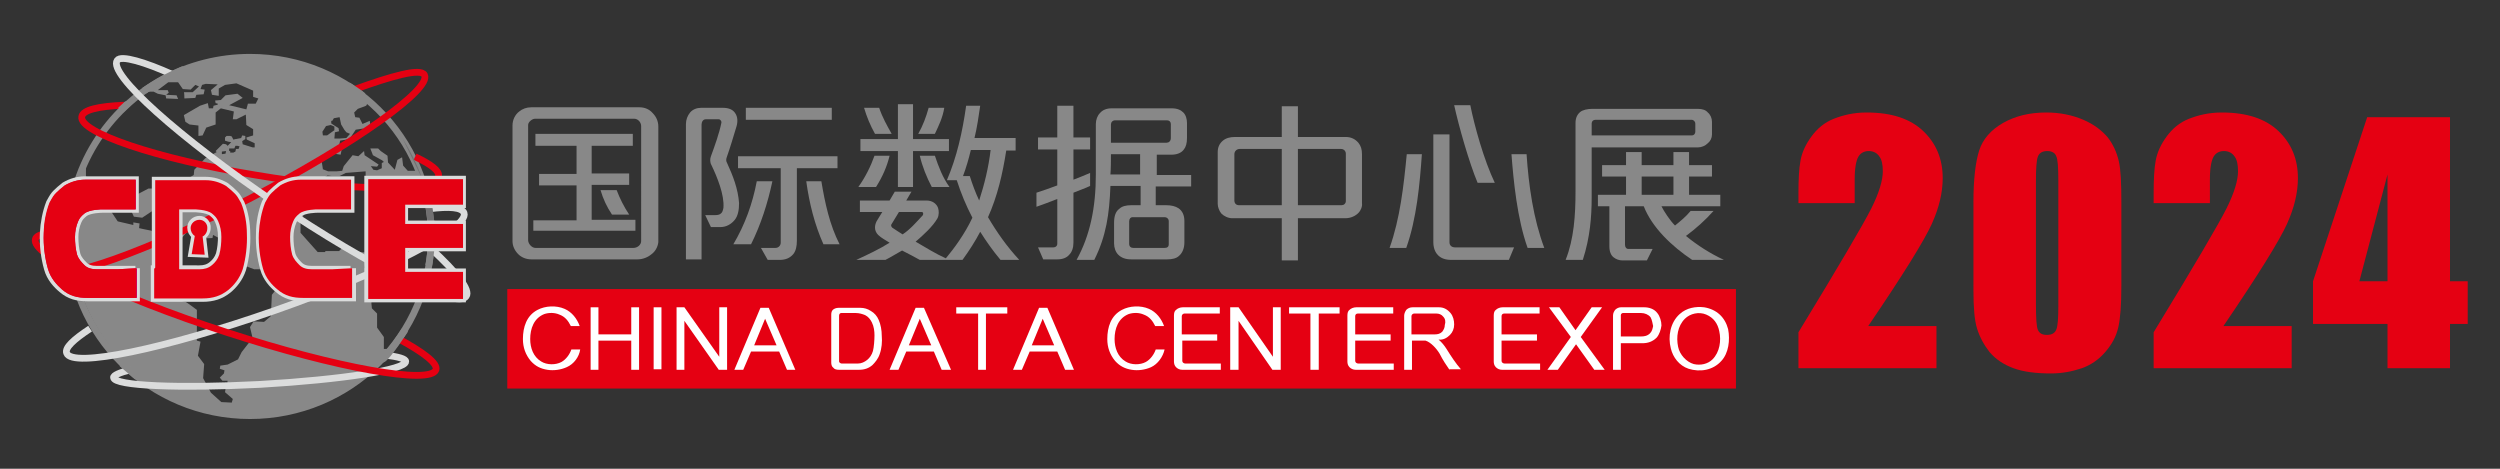 <?xml version="1.0" encoding="utf-8"?>
<!-- Generator: Adobe Illustrator 26.5.3, SVG Export Plug-In . SVG Version: 6.00 Build 0)  -->
<svg version="1.1" id="圖層_1" xmlns="http://www.w3.org/2000/svg" xmlns:xlink="http://www.w3.org/1999/xlink" x="0px" y="0px"
	 viewBox="0 0 480 90" style="enable-background:new 0 0 480 90;" xml:space="preserve">
<rect x="0" y="0" width="480" height="90" fill="#333333" stroke="none"/>
<style type="text/css">
	.st0{clip-path:url(#SVGID_00000145747152261048942380000000082265284358691475_);fill:#888888;}
	.st1{clip-path:url(#SVGID_00000145747152261048942380000000082265284358691475_);fill:none;stroke:#888888;stroke-width:1.3;}
	.st2{clip-path:url(#SVGID_00000145747152261048942380000000082265284358691475_);fill:none;stroke:#DBDCDC;stroke-width:1.3;}
	.st3{clip-path:url(#SVGID_00000145747152261048942380000000082265284358691475_);fill:none;stroke:#E50012;stroke-width:1.3;}
	.st4{clip-path:url(#SVGID_00000145747152261048942380000000082265284358691475_);fill:#717172;}
	.st5{clip-path:url(#SVGID_00000145747152261048942380000000082265284358691475_);fill:none;stroke:#717071;stroke-width:1.3;}
	
		.st6{clip-path:url(#SVGID_00000145747152261048942380000000082265284358691475_);fill:none;stroke:#888888;stroke-width:1.3;stroke-miterlimit:10;}
	.st7{clip-path:url(#SVGID_00000145747152261048942380000000082265284358691475_);fill:#E50012;}
	.st8{clip-path:url(#SVGID_00000145747152261048942380000000082265284358691475_);fill:#D60050;}
	.st9{clip-path:url(#SVGID_00000145747152261048942380000000082265284358691475_);fill:#FFFFFF;}
	.st10{fill:#E50012;}
</style>
<g>
	<defs>
		<rect id="SVGID_1_" x="-12.4" y="-2.5" width="498.3" height="95"/>
	</defs>
	<clipPath id="SVGID_00000036935487934962877880000003466533759870799232_">
		<use xlink:href="#SVGID_1_"  style="overflow:visible;"/>
	</clipPath>
	<path style="clip-path:url(#SVGID_00000036935487934962877880000003466533759870799232_);fill:#888888;" d="M73.4,35.4l0.6,0.4h0.6
		v-1.1l1.8-0.2l1.7,1.2h2.7l0.2-0.2c-0.3-0.9-0.6-1.8-0.9-2.7l-1.8,0l-0.9-1l-0.2-1.6l-0.9,0.5l-0.5,1.9l-1.3-1.4l-0.1-1.3L73.1,29
		l-0.5-0.5h-1.5l0.5,1.3l1.8,1l0.3,0.3l-0.4,0.2l0,1l-0.9,0.4l-0.7-0.1l-0.5-0.7l1.2,0.1l0.3-0.4l-2.7-1.8L69.9,29l-1.1,1l-1.1-0.2
		L66,31.9l-0.3,0.9l-1.1,0.1l-1.6,0l-1-0.4l-0.3-1.9l0.3-0.9l1.6-0.3l1.8,0.3l0.2-1L65,28.5l0.3-1.5l1.8-0.3l1.2-1.8l1.3-0.2
		l1.2,0.2h0.4l-0.2-1.7l-1.4,0.6L69,22.6l-0.8-0.1L68,21.6l0.7-0.7l1.6-0.6l0.4-0.7C64.6,14.2,56.7,11,48,11
		c-7.5,0-14.5,2.5-20.2,6.6l1.7,0l0.8,0.4l1.5,0.3l0.1,0.6l2.3,0.1l-0.3-0.7l-2-0.1l0.5-0.4l-0.2-0.5h-1.9l2-1.5h1.9l0.9,1.3
		l1.5,0.1l0.9-0.9l0.7,0.3L37,17.7c0,0-1.7,0-1.7,0c0.1,0,0.1,1.2,0.1,1.2l2.1-0.1l0.2-0.6l1.4-0.1l0.2-0.9l-0.8-0.1l0.3-0.8
		l0.7-0.2l2.3,0.1l-1.3,1.1l0.2,0.9l1.3,0.2L42,17l1.2-0.7l2.2-0.3l3.2,1.4v1.2l1,0.3l-0.5,1h-1.5L47.3,21L44,20.2l2.6-1.4l-1-0.8
		l-2.3,0.3l-0.2,0.2h0l0,0l-0.7,0.7l-1.1,0.1l0.1,0.5l0.4,0.1l0,0.2L41,20.3l-0.1,0.5l-0.8,0l-0.2-1l-1.5,0.5l-3.1,1.8l0.3,1.3
		l0.8,0.5l1.7,0.2v2l0.8-0.1l0.7-1.5l1.8-0.6v-2.3l1-0.8l2.5,0.6l-0.2,1.5h0.7l1.8-0.9l0.1,2l1.3,0.8l0,1.2l-1.3,0.4l0.1,0.4
		l1.5,0.7l0,0.8l-0.4,0c0,0,0,0,0,0l-1.9-0.6l-0.1-0.6l0.6-0.4v-0.6l-0.6-0.1l-0.2,0.5l-1,0.2l-0.1,0v0l-0.4,0.1l-0.3-0.6l-0.3-0.1
		h-0.7l-0.3,0.3V27l0.6,0.2l0.6,0.1l-0.1,0.1L43.7,28l-0.3-0.3l-0.6-0.1L41.4,29l0.2,0.2l-2.2,1.2l-2.1,2.2l-0.1,1L35,34.9l-1,1.1
		l0.1,2.1l-1.5-0.7l0-1.2h-4.1l-2.1,1.1l-0.9,1.7l-0.4,1.3l0.6,1.3l1.6,0.2L30,40l0.2,0.9l-0.8,1.5l2,0.4l0.2,3.1l2.7,0.5l1.7-2
		l2.1,0.4l0.7,1l2-0.1l0.1-0.6l1.1,0.6l1.3,2l2.2,0l0.8,1.4l0.1,1.7l2.4,0.9l3,0l0.9,1.4l1.3,0.4l-0.3,1.2l-1.5,1.9L52,60.7
		l-1.3,1.1l-2-0.1l-0.7,1.1l0.5,2.1l-2.1,2.7L45.7,69l-2,1l-1.4,0.2l-0.1,0.6l0.9,0.3l-0.1,0.6l-0.8,0.8l0.5,0.6l1,0l-0.1,0.8
		l-0.3,0.8l-0.1,0.6l1.5,1.3l-0.2,0.7l-2-0.1l-2-1.8L39,72.6l0.2-2.7l-1.2-1.6l0.5-2.7l-0.7-0.2v-5.9c0,0-2-1.5-2.1-1.5
		c-0.1,0-1.1-0.3-1.1-0.3l-0.2-1.1l-2.6-3.3l0.3-1.2l0.1-1.9L34,49l-0.3-2.1l-2.6-0.2l-2-2.4L27.6,44l-0.9-0.2l0.1-0.9l-1.2-0.2v0.5
		l-3-0.7l-1.2-1.8l0.5-0.9L20,37l-0.3-2h-0.8l0.3,2l1.3,2l-0.1,0.8l-1.1-0.2l-1.4-2.3v-2.7l-1.4-0.7v-2c-1.8,4.1-2.7,8.7-2.7,13.4
		c0,18.9,15.4,34.4,34.4,34.4c10.7,0,20.3-5,26.6-12.7h-1.1v-2.3l-1.3-1.8v-2.7l-1-1l-0.1-1.1l1.3-2.4L70,51.4l0.3-2.9l-2.2-0.2
		l-0.8-0.8h-1.5l-0.7,0.7h-2.6l-0.1,0.2H61l-3.3-3.7l0-2.9l0.5-0.2l0.2-1.1h-0.8l-0.3-1.2l3.8-2.7v-1.9l1.8-1l0.8,0.1h1.5l1.2-0.6
		l3.8-0.3v2L73.4,35.4z M63.8,23.2l0.3-0.5l1.1-0.2l0.3,1.4l0.6,1l0.4,0.5l0.7,0.3l-0.7,0.8l-1.3,0.1h-1l0.1-1.2l0.8-0.2l-0.1-0.6
		l-0.8-0.5l-0.6-0.4V23.2z M61.9,25.3l0.7-1.1l0.9-0.2l0.7,0.3L64.2,25l-1.4,1h-0.8L61.9,25.3L61.9,25.3z M43.4,29l-0.1,0.5
		l-0.7,0.1l0-0.5 M45.8,28.6l-0.5,0l-0.1,0.5l-0.4,0.2l-0.6,0c0-0.1,0-0.3,0-0.3H44v-0.5h1l0.2-0.5l0.4,0l0.4,0.1L45.8,28.6z"/>
	
		<path style="clip-path:url(#SVGID_00000036935487934962877880000003466533759870799232_);fill:none;stroke:#888888;stroke-width:1.3;" d="
		M82.8,45.4c0,19-15.6,34.4-34.8,34.4c-19.2,0-34.8-15.4-34.8-34.4c0-13.1,7.4-24.4,18.2-30.3C36.4,12.5,42,11,48,11
		C67.3,11,82.8,26.4,82.8,45.4z"/>
	
		<path style="clip-path:url(#SVGID_00000036935487934962877880000003466533759870799232_);fill:none;stroke:#DBDCDC;stroke-width:1.3;" d="
		M25.1,71c-2.1,0.5-3.4,1.1-3.3,1.5c0.1,1.6,12.7,2.1,28.2,1.3c15.5-0.9,28-2.8,27.9-4.4c0-0.5-1.4-0.9-3.8-1.2"/>
	
		<path style="clip-path:url(#SVGID_00000036935487934962877880000003466533759870799232_);fill:none;stroke:#E50012;stroke-width:1.3;" d="
		M79.7,30.1c3,1.4,4.7,2.7,4.5,3.7c-0.5,3.1-16.3,3-35.2-0.2c-18.9-3.1-33.9-8.2-33.3-11.2c0.2-1.3,3.2-2,8.1-2.2"/>
	
		<path style="clip-path:url(#SVGID_00000036935487934962877880000003466533759870799232_);fill:none;stroke:#DBDCDC;stroke-width:1.3;" d="
		M82.4,40.1c3.9-0.5,6.3-0.3,6.7,0.8c1,2.9-15.2,11.3-36.3,18.7c-21.1,7.4-39,11.1-40,8.2c-0.4-1,1.3-2.6,4.5-4.7"/>
	
		<path style="clip-path:url(#SVGID_00000036935487934962877880000003466533759870799232_);fill:none;stroke:#E50012;stroke-width:1.3;" d="
		M76.6,65.1c4.8,2.6,7.5,4.7,7.1,5.9c-1,2.9-19-0.3-40.2-7.2C22.2,56.9,5.8,48.9,6.8,45.9c0.3-1,2.5-1.3,5.9-1"/>
	
		<path style="clip-path:url(#SVGID_00000036935487934962877880000003466533759870799232_);fill:none;stroke:#E50012;stroke-width:1.3;" d="
		M68,17.2c7.2-2.6,12.8-4.2,13.5-2.8C82.9,17.1,68,27.7,48.2,38C28.3,48.3,11.1,54.4,9.7,51.7c-0.5-1,0.5-2.4,3.5-4.9"/>
	
		<path style="clip-path:url(#SVGID_00000036935487934962877880000003466533759870799232_);fill:none;stroke:#DBDCDC;stroke-width:1.3;" d="
		M82.7,47.7c5,4.6,7.7,8,6.8,9.2c-1.7,2.6-18.2-5.5-36.7-18C34.4,26.4,20.7,14.2,22.5,11.6c0.7-1.1,5.5,0.4,10.6,2.7"/>
	
		<path style="clip-path:url(#SVGID_00000036935487934962877880000003466533759870799232_);fill:none;stroke:#888888;stroke-width:1.3;" d="
		M35.3,13.3c0,0-3.6,1.4-7.6,4.1"/>
	
		<path style="clip-path:url(#SVGID_00000036935487934962877880000003466533759870799232_);fill:none;stroke:#888888;stroke-width:1.3;" d="
		M24.5,19.9c0,0-1.2,1.1-1.4,1.3"/>
	
		<path style="clip-path:url(#SVGID_00000036935487934962877880000003466533759870799232_);fill:none;stroke:#888888;stroke-width:1.3;" d="
		M66.8,16.4c0,0,2.5,1.6,2.9,2"/>
	
		<path style="clip-path:url(#SVGID_00000036935487934962877880000003466533759870799232_);fill:none;stroke:#888888;stroke-width:1.3;" d="
		M77.8,63.3c0,0-3.5,5.4-4.4,5.7"/>
	
		<line style="clip-path:url(#SVGID_00000036935487934962877880000003466533759870799232_);fill:none;stroke:#888888;stroke-width:1.3;" x1="23.4" y1="69.8" x2="26.4" y2="72.4"/>
	<path style="clip-path:url(#SVGID_00000036935487934962877880000003466533759870799232_);fill:#717172;" d="M81.1,34.4
		c0,0-1.2-3.7-3.8-7.8"/>
	
		<path style="clip-path:url(#SVGID_00000036935487934962877880000003466533759870799232_);fill:none;stroke:#717071;stroke-width:1.3;" d="
		M82.9,45.5c0,0,0-3.9-1.1-8.6"/>
	<path style="clip-path:url(#SVGID_00000036935487934962877880000003466533759870799232_);fill:#717172;" d="M82.3,51
		c0,0,0.8-3.8,0.6-8.6"/>
	
		<path style="clip-path:url(#SVGID_00000036935487934962877880000003466533759870799232_);fill:none;stroke:#888888;stroke-width:1.3;stroke-miterlimit:10;" d="
		M82.3,51c0,0,0.8-3.8,0.6-8.6"/>
	
		<path style="clip-path:url(#SVGID_00000036935487934962877880000003466533759870799232_);fill:none;stroke:#888888;stroke-width:1.3;" d="
		M13.4,41.4c0,0-0.5,3.8,0.1,8.7"/>
	
		<rect x="97.4" y="55.5" style="clip-path:url(#SVGID_00000036935487934962877880000003466533759870799232_);fill:#E50012;" width="235.9" height="19.1"/>
	
		<path style="clip-path:url(#SVGID_00000036935487934962877880000003466533759870799232_);fill:none;stroke:#DBDCDC;stroke-width:1.3;" d="
		M63.8,51.7h3.5h-7.4c-1,0-1.8-0.2-2.4-0.8c-0.5-0.5-1.1-1.1-1.4-2c-0.3-1.1-0.4-2.3-0.4-3.4c0-1,0.2-2.1,0.6-3
		c0.3-0.7,0.6-1,1.2-1.5c1-0.8,3.4-0.8,3.4-0.8h6.5v-5.7h-1.6h-8.1c-1.4,0-2.7,0.4-3.9,1.1c0,0-1.7,1.3-2.2,2.1c0,0-0.5,0.8-0.7,1.2
		c-0.7,1.8-1.1,3.9-1.1,5.9c-0.1,2.3,0.2,4.7,0.8,6.8c0.5,1.8,1.7,3.1,2.8,4c1.4,1.2,2.9,1.6,4.9,1.6h7.4h2v-5.7"/>
	<path style="clip-path:url(#SVGID_00000036935487934962877880000003466533759870799232_);fill:#E50012;" d="M63.8,51.7h3.5h-7.4
		c-1,0-1.8-0.2-2.4-0.8c-0.5-0.5-1.1-1.1-1.4-2c-0.3-1.1-0.4-2.3-0.4-3.4c0-1,0.2-2.1,0.6-3c0.3-0.7,0.6-1,1.2-1.5
		c1-0.8,3.4-0.8,3.4-0.8h6.5v-5.7h-1.6h-8.1c-1.4,0-2.7,0.4-3.9,1.1c0,0-1.7,1.3-2.2,2.1c0,0-0.5,0.8-0.7,1.2
		c-0.7,1.8-1.1,3.9-1.2,5.9c-0.1,2.3,0.2,4.7,0.8,6.8c0.5,1.8,1.7,3.1,2.8,4c1.4,1.2,2.9,1.6,4.9,1.6h7.4h2v-5.7"/>
	
		<path style="clip-path:url(#SVGID_00000036935487934962877880000003466533759870799232_);fill:none;stroke:#DBDCDC;stroke-width:1.3;" d="
		M22.6,51.7H26h-7.4c-1,0-1.8-0.2-2.4-0.8c-0.5-0.5-1.1-1.1-1.4-2c-0.3-1.1-0.4-2.3-0.4-3.4c0-1,0.2-2.1,0.6-3
		c0.3-0.7,0.6-1,1.2-1.5c1-0.8,3.4-0.8,3.4-0.8H26v-5.7h-1.6h-8.1c-1.4,0-2.7,0.4-3.9,1.1c0,0-1.7,1.3-2.2,2.1c0,0-0.5,0.8-0.7,1.2
		c-0.7,1.8-1.1,3.9-1.2,5.9c-0.1,2.3,0.2,4.7,0.8,6.8c0.5,1.8,1.7,3.1,2.8,4c1.4,1.2,2.9,1.6,4.9,1.6h7.4h2v-5.7"/>
	<path style="clip-path:url(#SVGID_00000036935487934962877880000003466533759870799232_);fill:#D60050;" d="M22.6,51.7h3.4h-7.4
		c-1,0-1.8-0.2-2.4-0.8c-0.5-0.5-1.1-1.1-1.4-2c-0.3-1.1-0.4-2.3-0.4-3.4c0-1,0.2-2.1,0.6-3c0.3-0.7,0.6-1,1.2-1.5
		c1-0.8,3.4-0.8,3.4-0.8h6.5v-5.7h-1.6h-8.1c-1.4,0-2.7,0.4-3.9,1.1c0,0-1.7,1.3-2.2,2.1c0,0-0.5,0.8-0.7,1.2
		c-0.7,1.8-1.1,3.9-1.2,5.9c-0.1,2.3,0.2,4.7,0.8,6.8c0.5,1.8,1.7,3.1,2.8,4c1.4,1.2,2.9,1.6,4.9,1.6h7.4h2v-5.7"/>
	<path style="clip-path:url(#SVGID_00000036935487934962877880000003466533759870799232_);fill:#E50012;" d="M22.6,51.7H26h-7.4
		c-1,0-1.8-0.2-2.4-0.8c-0.5-0.5-1.1-1.1-1.4-2c-0.3-1.1-0.4-2.3-0.4-3.4c0-1,0.2-2.1,0.6-3c0.3-0.7,0.6-1,1.2-1.5
		c1-0.8,3.4-0.8,3.4-0.8H26v-5.7h-1.6h-8.1c-1.4,0-2.7,0.4-3.9,1.1c0,0-1.7,1.3-2.2,2.1c0,0-0.5,0.8-0.7,1.2
		c-0.7,1.8-1.1,3.9-1.1,5.9c-0.1,2.3,0.2,4.7,0.8,6.8c0.5,1.8,1.7,3.1,2.7,4c1.4,1.2,2.9,1.6,4.9,1.6h7.3h2v-5.7"/>
	
		<path style="clip-path:url(#SVGID_00000036935487934962877880000003466533759870799232_);fill:none;stroke:#DBDCDC;stroke-width:1.3;" d="
		M34.4,51.6V40.1h2.9c0,0,2.4,0,3.4,0.8c0.6,0.5,0.9,0.8,1.2,1.5c0.4,0.9,0.6,1.9,0.6,3c0,1.1-0.1,2.3-0.4,3.4
		c-0.3,0.9-0.8,1.5-1.4,2c-0.7,0.6-1.5,0.8-2.4,0.8H34.4z M29.6,51.6v5.7h1.9h7.4c2,0,3.5-0.5,4.9-1.6c1.1-0.9,2.2-2.2,2.8-4
		c0.6-2.1,0.9-4.6,0.8-6.8c0-2-0.4-4.2-1.1-5.9c-0.2-0.4-0.7-1.2-0.7-1.2c-0.5-0.8-2.2-2.1-2.2-2.1c-1.2-0.7-2.5-1.1-3.9-1.1h-8.1
		h-1.6v5.7V51.6z"/>
	
		<path style="clip-path:url(#SVGID_00000036935487934962877880000003466533759870799232_);fill:none;stroke:#DBDCDC;stroke-width:1.3;" d="
		M39.3,48.8l-2.5-0.1l0.6-3.5c-0.5-0.3-0.8-0.9-0.8-1.5c0-0.9,0.8-1.6,1.7-1.6c0.9,0,1.6,0.8,1.5,1.7c0,0.6-0.4,1.3-0.9,1.5
		L39.3,48.8z"/>
	<path style="clip-path:url(#SVGID_00000036935487934962877880000003466533759870799232_);fill:#E50012;" d="M34.4,51.6V40.2h2.9
		c0,0,2.4,0,3.4,0.8c0.6,0.5,0.9,0.8,1.2,1.5c0.4,0.9,0.6,1.9,0.6,3c0,1.1-0.1,2.3-0.4,3.4c-0.3,0.9-0.8,1.5-1.4,2
		c-0.7,0.6-1.5,0.8-2.4,0.8H34.4z M29.6,51.6v5.7h1.9h7.4c2,0,3.5-0.5,4.9-1.6c1.1-0.9,2.2-2.2,2.8-4c0.6-2.1,0.9-4.6,0.8-6.8
		c0-2-0.4-4.2-1.1-5.9c-0.2-0.4-0.7-1.2-0.7-1.2c-0.5-0.8-2.2-2.1-2.2-2.1c-1.2-0.7-2.5-1.1-3.9-1.1h-8.1h-1.6v5.7v11.1"/>
	<path style="clip-path:url(#SVGID_00000036935487934962877880000003466533759870799232_);fill:#E50012;" d="M39.3,48.9l-2.5-0.1
		l0.6-3.5c-0.5-0.3-0.8-0.9-0.8-1.5c0-0.9,0.8-1.6,1.7-1.6c0.9,0,1.6,0.8,1.5,1.7c0,0.6-0.4,1.3-0.9,1.5L39.3,48.9z"/>
	
		<polygon style="clip-path:url(#SVGID_00000036935487934962877880000003466533759870799232_);fill:none;stroke:#DBDCDC;stroke-width:1.3;" points="
		70.6,34.4 88.8,34.4 88.8,39.3 77.7,39.3 77.7,43 88.8,43 88.8,47.6 77.7,47.6 77.7,52.2 88.8,52.2 88.8,57.4 70.6,57.4 	"/>
	<polygon style="clip-path:url(#SVGID_00000036935487934962877880000003466533759870799232_);fill:#E50012;" points="70.7,34.4 
		88.9,34.4 88.9,39.3 77.8,39.3 77.8,43 88.9,43 88.9,47.6 77.8,47.6 77.8,52.2 88.9,52.2 88.9,57.4 70.7,57.4 	"/>
	<path style="clip-path:url(#SVGID_00000036935487934962877880000003466533759870799232_);fill:#FFFFFF;" d="M108.8,70.5
		c-1.1,0.5-2.5,0.7-3.7,0.5c-1.3-0.2-2.3-0.7-3.2-1.7c-1-1.2-1.5-2.6-1.5-4.2c0-2.3,0.7-4.5,2.8-5.6c1.5-0.8,3.6-0.9,5.2-0.2
		c1.4,0.6,2.4,1.9,2.9,3.3h-1.7c-0.5-1-1.1-1.8-2.2-2.2c-0.9-0.4-2-0.4-2.9-0.1c-2,0.8-2.7,2.8-2.7,4.8c0,1.7,0.6,3.4,2.1,4.3
		c1.1,0.7,2.8,0.7,3.9,0.1c0.9-0.5,1.6-1.5,1.9-2.4h1.7C111.2,68.5,110.2,69.9,108.8,70.5"/>
	<polygon style="clip-path:url(#SVGID_00000036935487934962877880000003466533759870799232_);fill:#FFFFFF;" points="121.2,71 
		121.2,65.4 114.9,65.4 114.9,71 113.4,71 113.4,59 114.9,59 114.9,64.2 121.2,64.2 121.2,59 122.7,59 122.7,71 	"/>
	
		<rect x="125.5" y="59" style="clip-path:url(#SVGID_00000036935487934962877880000003466533759870799232_);fill:#FFFFFF;" width="1.5" height="11.9"/>
	<polygon style="clip-path:url(#SVGID_00000036935487934962877880000003466533759870799232_);fill:#FFFFFF;" points="138,71 
		131.4,61.6 131.4,71 129.9,71 129.9,59 131.4,59 138.1,68.5 138.1,59 139.6,59 139.6,71 	"/>
	<path style="clip-path:url(#SVGID_00000036935487934962877880000003466533759870799232_);fill:#FFFFFF;" d="M151.1,71l-1.5-3.5
		h-5.4l-1.5,3.5h-1.7l5-11.9h1.6l5.1,11.9H151.1z M146.9,61.2l-2.1,5.1h4.3L146.9,61.2z"/>
	<path style="clip-path:url(#SVGID_00000036935487934962877880000003466533759870799232_);fill:#FFFFFF;" d="M168.9,68
		c-0.3,0.9-0.9,1.6-1.4,2.1c-0.7,0.6-1.5,0.9-2.6,0.9h-3.8c-0.5,0-0.9-0.1-1.1-0.4c-0.3-0.2-0.4-0.6-0.4-1v-9.2
		c0-0.4,0.1-0.7,0.3-0.9c0.2-0.2,0.6-0.4,1.1-0.4h4.2c0.7,0,1.4,0.2,2,0.6c0.7,0.4,1.2,1,1.5,1.7c0.4,0.9,0.6,2,0.6,3.1
		C169.4,65.6,169.3,66.9,168.9,68 M167.4,61.9c-0.3-0.6-0.7-1.1-1.3-1.4c-0.5-0.2-1.1-0.4-1.8-0.4h-2.8c-0.2,0-0.4,0.2-0.4,0.5v8.8
		c0,0.2,0.3,0.4,0.5,0.4h3.1c0.7,0,1.3-0.3,1.8-0.7c0.5-0.4,0.9-1,1.1-1.7c0.2-0.7,0.3-2.2,0.3-3C167.9,63.6,167.8,62.7,167.4,61.9"
		/>
	<path style="clip-path:url(#SVGID_00000036935487934962877880000003466533759870799232_);fill:#FFFFFF;" d="M180.8,71l-1.5-3.5
		h-5.3l-1.5,3.5h-1.7l5-11.9h1.6l5.2,11.9H180.8z M176.6,61.2l-2.1,5.1h4.3L176.6,61.2z"/>
	<polygon style="clip-path:url(#SVGID_00000036935487934962877880000003466533759870799232_);fill:#FFFFFF;" points="189.3,60.2 
		189.3,71 187.8,71 187.8,60.2 183.6,60.2 183.6,59 193.4,59 193.4,60.2 	"/>
	<path style="clip-path:url(#SVGID_00000036935487934962877880000003466533759870799232_);fill:#FFFFFF;" d="M204.5,71l-1.5-3.5
		h-5.3l-1.5,3.5h-1.7l5-11.9h1.6l5.1,11.9H204.5z M200.2,61.2l-2.1,5.1h4.3L200.2,61.2z"/>
	<path style="clip-path:url(#SVGID_00000036935487934962877880000003466533759870799232_);fill:#FFFFFF;" d="M221,70.5
		c-1.1,0.5-2.5,0.7-3.7,0.5c-1.3-0.2-2.3-0.7-3.2-1.7c-1-1.2-1.5-2.6-1.5-4.2c0-2.3,0.7-4.5,2.8-5.6c1.5-0.8,3.6-0.9,5.2-0.2
		c1.4,0.6,2.4,1.9,2.9,3.3h-1.7c-0.5-1-1.1-1.8-2.2-2.2c-0.9-0.4-2-0.4-2.9-0.1c-2,0.8-2.7,2.8-2.7,4.8c0,1.7,0.6,3.4,2.1,4.3
		c1.1,0.7,2.8,0.7,3.9,0.1c0.9-0.5,1.6-1.5,1.9-2.4h1.7C223.3,68.5,222.3,69.9,221,70.5"/>
	<path style="clip-path:url(#SVGID_00000036935487934962877880000003466533759870799232_);fill:#FFFFFF;" d="M227,71
		c-0.5,0-0.9-0.2-1.2-0.5c-0.3-0.3-0.4-0.7-0.4-1.1v-8.8c0-0.5,0.1-0.9,0.4-1.1c0.3-0.3,0.8-0.5,1.3-0.5h7.1v1.2h-6.8
		c-0.2,0-0.5,0.2-0.5,0.5v3.5h6.8v1.2H227v3.9c0,0.3,0.3,0.5,0.6,0.5h6.8V71H227z"/>
	<polygon style="clip-path:url(#SVGID_00000036935487934962877880000003466533759870799232_);fill:#FFFFFF;" points="244.3,71 
		237.8,61.6 237.8,71 236.2,71 236.2,59 237.8,59 244.4,68.5 244.4,59 245.9,59 245.9,71 	"/>
	<polygon style="clip-path:url(#SVGID_00000036935487934962877880000003466533759870799232_);fill:#FFFFFF;" points="253.2,60.2 
		253.2,71 251.6,71 251.6,60.2 247.5,60.2 247.5,59 257.2,59 257.2,60.2 	"/>
	<path style="clip-path:url(#SVGID_00000036935487934962877880000003466533759870799232_);fill:#FFFFFF;" d="M260.3,71
		c-0.5,0-0.9-0.2-1.2-0.5c-0.3-0.3-0.4-0.7-0.4-1.1v-8.8c0-0.5,0.1-0.9,0.4-1.1c0.3-0.3,0.8-0.5,1.3-0.5h7.1v1.2h-6.8
		c-0.3,0-0.5,0.2-0.5,0.5v3.5h6.8v1.2h-6.8v3.9c0,0.3,0.3,0.5,0.6,0.5h6.8V71H260.3z"/>
	<path style="clip-path:url(#SVGID_00000036935487934962877880000003466533759870799232_);fill:#FFFFFF;" d="M278.3,71
		c-0.5-0.7-1.3-1.9-1.9-3.1c-0.6-1-1.7-2.2-2.7-2.5h-2.6V71h-1.5V60.6c0-0.4,0.2-0.8,0.4-1.1c0.3-0.3,0.7-0.5,1.2-0.5h5.1
		c0.9,0,1.6,0.4,2.2,1.1c0.5,0.6,0.7,1.4,0.7,2.2c0,0.8-0.3,1.5-0.8,2c-0.6,0.6-1.3,1-2.2,0.9c0.6,0.5,1.1,1.1,1.6,1.9
		c0.8,1.3,1.8,2.8,2.7,3.8H278.3z M277.1,60.8c-0.3-0.4-0.8-0.6-1.3-0.6h-4.3c-0.2,0-0.5,0.2-0.5,0.5v3.5h4.5c0.5,0,1-0.1,1.4-0.5
		c0.3-0.4,0.5-0.8,0.5-1.3C277.6,61.8,277.5,61.2,277.1,60.8"/>
	<path style="clip-path:url(#SVGID_00000036935487934962877880000003466533759870799232_);fill:#FFFFFF;" d="M288.4,71
		c-0.5,0-0.9-0.2-1.2-0.5c-0.3-0.3-0.4-0.7-0.4-1.1v-8.8c0-0.5,0.1-0.9,0.4-1.1c0.3-0.3,0.8-0.5,1.3-0.5h7.1v1.2h-6.8
		c-0.3,0-0.5,0.2-0.5,0.5v3.5h6.8v1.2h-6.8v3.9c0,0.3,0.3,0.5,0.6,0.5h6.8V71H288.4z"/>
	<polygon style="clip-path:url(#SVGID_00000036935487934962877880000003466533759870799232_);fill:#FFFFFF;" points="306.1,71 
		302.6,66.1 299.1,71 297.1,71 301.6,64.7 297.4,59 299.4,59 302.5,63.4 305.6,59 307.6,59 303.5,64.7 308.1,71 	"/>
	<path style="clip-path:url(#SVGID_00000036935487934962877880000003466533759870799232_);fill:#FFFFFF;" d="M318.1,64.8
		c-0.8,0.8-1.7,1.1-2.8,1.1h-4.1V71h-1.5V60.6c0-0.5,0.2-0.8,0.4-1.1c0.3-0.3,0.7-0.5,1.1-0.5h4.5c0.9,0,1.9,0.3,2.5,1.1
		c0.5,0.6,0.8,1.6,0.8,2.4C318.9,63.3,318.6,64.2,318.1,64.8 M316.9,60.9c-0.4-0.5-1.1-0.8-1.8-0.8h-3.5c-0.2,0-0.4,0.2-0.4,0.4v4.1
		h3.9c0.6,0,1.2-0.1,1.7-0.6c0.4-0.4,0.5-0.9,0.6-1.4C317.3,62.2,317.2,61.4,316.9,60.9"/>
	<path style="clip-path:url(#SVGID_00000036935487934962877880000003466533759870799232_);fill:#FFFFFF;" d="M330.5,69.3
		c-1.6,1.8-4.1,2.2-6.3,1.5c-1.8-0.6-3-2.2-3.4-3.9c-0.6-2.3-0.1-5,1.7-6.6c1.3-1.2,3.1-1.5,4.7-1.3c2.4,0.4,4,1.9,4.6,4.2
		C332.2,65.3,331.9,67.8,330.5,69.3 M327.6,60.4c-1.4-0.6-3.1-0.2-4.1,0.8c-1.4,1.4-1.7,3.5-1.3,5.4c0.3,1.5,1.6,2.9,3,3.3
		c1.3,0.3,2.7,0,3.6-0.9c1.4-1.4,1.7-3.6,1.3-5.4C329.8,62.1,329,61,327.6,60.4"/>
	<path style="clip-path:url(#SVGID_00000036935487934962877880000003466533759870799232_);fill:#888888;" d="M125.1,48.8
		c-0.7,0.6-1.7,1-2.7,1H102c-1,0-1.9-0.4-2.5-1c-0.7-0.7-1.1-1.6-1.1-2.5V24.1c0-1.1,0.5-2.1,1.3-2.7c0.6-0.5,1.4-0.8,2.3-0.8h20.8
		c1,0,1.9,0.4,2.5,1.1c0.7,0.7,1.1,1.6,1.1,2.6v22.2C126.3,47.4,125.8,48.3,125.1,48.8 M123.1,24.2c0-0.7-0.6-1.4-1.3-1.4h-19.1
		c-0.5,0-1.3,0.6-1.3,1.2v22.1c0,0.7,0.7,1.5,1.4,1.5h18.8c0.8,0,1.5-0.6,1.5-1.3V24.2z M102.4,44.4v-2.1h8.3v-6.7h-7.2v-2.2h7.2V28
		h-7.9v-2.3h18.7V28h-7.9v5.3h7.2v2.2h-7.2v6.7h8.4v2.1H102.4z M117.5,41.2c-1-1.5-1.7-3-2.2-4.7h3.1c0.6,1.6,1.4,3.2,2.4,4.7H117.5
		z"/>
	<path style="clip-path:url(#SVGID_00000036935487934962877880000003466533759870799232_);fill:#888888;" d="M141,42.3
		c-0.6,0.7-1.5,1.3-2.7,1.3h-1.8l-1.1-2.3h2c0.4,0,0.8-0.1,1-0.3c0.3-0.2,0.4-0.6,0.5-1.1c0.2-2.5-1.2-5.9-2.3-8.2
		c-0.3-0.5-0.3-1.2-0.1-1.7c0.7-1.9,1.6-4.4,2-6.4c0.1-0.3-0.2-0.7-0.5-0.7h-2.5c-0.5,0-0.8,0.5-0.8,1v25.9h-3V23.8
		c0-0.8,0.3-1.6,0.8-2.2c0.5-0.6,1.3-0.9,2.1-0.9h4.2c1.2,0,2,0.4,2.4,1.1c0.4,0.6,0.5,1.5,0.2,2.5c-0.5,1.7-1.3,4.3-1.9,6
		c-0.1,0.3-0.1,0.7,0.1,1c1.1,2.4,2.1,4.9,2.3,7.7C141.9,40.3,141.7,41.5,141,42.3 M144.2,46.9h-3.4c2.2-3.7,3.7-7.8,4.5-12.1h3
		C147.4,39,146.1,43.1,144.2,46.9 M153,32.3v13.9c0,1.1-0.2,2-0.7,2.6c-0.6,0.7-1.4,1.1-2.6,1.1h-2.3l-1.3-2.3h2.8c0.6,0,1-0.5,1-1
		V32.3h-8.2V30h19.1v2.3H153z M143.2,20.7h16.5v2.3h-16.5V20.7z M158.1,46.9c-1.7-3.8-2.7-7.8-3.3-12.1h2.9
		c0.7,4.2,1.6,8.4,3.5,12.1H158.1z"/>
	<path style="clip-path:url(#SVGID_00000036935487934962877880000003466533759870799232_);fill:#888888;" d="M192.1,49.9
		c-1.5-1.8-2.7-3.5-3.9-5.4c-1,1.9-2.1,3.6-3.4,5.4h-8.2c-0.7-0.4-2.4-1.3-3.4-1.8c-1.1,0.6-2.2,1.3-3.2,1.8h-5.6
		c2-0.9,4.7-2.2,6.4-3.3c-0.6-0.4-1.6-0.9-2.2-1.5c-0.4-0.4-0.6-0.9-0.6-1.4c0-0.4,0.1-0.8,0.3-1.2l1.1-1.8h-4.3v-2.2h5.7l1-1.7h3.2
		l-1,1.7h3.9c1.1,0,1.9,0.6,2.2,1.4c0.2,0.6,0.2,1.4-0.1,2c-0.9,1.6-2.8,3.3-4.2,4.5c1.9,1.1,3.8,2.3,5.8,3.2
		c1.5-1.8,3.6-4.6,5.1-7.8c-1.2-2.3-2.2-4.7-3-7.2h-1.9c1.9-4.4,3-9.3,3.7-14.3h2.7c-0.3,2-0.6,4.2-1.1,6.2h7.9v2.4h-1.8
		c-0.7,4.5-1.7,8.8-3.5,12.8c1.7,2.9,3.6,5.6,6,8.2H192.1z M168.2,35.9h-3.4c1.3-1.8,2.4-4,3.1-6h2.9C170.3,32,169.4,34,168.2,35.9
		 M175.3,29v6.9h-2.9V29h-7.2v-2.3h7.2V20h2.9v6.7h6.9V29H175.3z M168,25.7c-0.9-1.6-1.6-3.3-2.1-5h2.9c0.6,1.8,1.5,3.4,2.4,5H168z
		 M176.9,40.7h-4.3l-1.4,2.3c-0.2,0.2-0.1,0.5,0.1,0.7c0.6,0.4,1.5,1,2,1.3c1.4-0.9,2.7-2.4,3.9-3.7C177.3,41,177.3,40.7,176.9,40.7
		 M179.5,25.7h-3.2c0.9-1.6,1.5-3.2,2-5h3C181,22.6,180.2,24.2,179.5,25.7 M178.9,35.9c-1-1.9-1.8-3.9-2.3-6h2.9
		c0.7,2.1,1.5,4.2,2.8,6H178.9z M186.4,28.8c-0.4,1.7-0.9,3.4-1.5,5h1.3c0.5,1.6,1.1,3.2,1.8,4.7c1-3.1,1.8-6.3,2.2-9.7H186.4z"/>
	<path style="clip-path:url(#SVGID_00000036935487934962877880000003466533759870799232_);fill:#888888;" d="M206.1,28.7v5.8
		c0.8-0.3,2.3-0.9,3.2-1.3v2.5c-0.8,0.4-2.5,1-3.2,1.3v9.6c0,1-0.3,1.8-0.8,2.3c-0.5,0.6-1.3,0.9-2.3,0.9h-2.7l-1-2.3h2.9
		c0.5,0,0.8-0.3,0.8-0.7v-8.6c-1.2,0.5-2.9,1.1-4,1.5V37c1-0.3,2.9-1,4-1.4v-6.9h-3.7v-2.3h3.7v-6.1h3.1v6.1h3.2v2.3H206.1z
		 M221.9,35.7v3.7h2c1,0,1.8,0.2,2.4,0.6c0.7,0.5,1.1,1.3,1.1,2.4v4.2c0,0.9-0.3,1.9-1,2.5c-0.5,0.5-1.3,0.7-2.3,0.7h-6.9
		c-1.1,0-1.9-0.3-2.5-0.9c-0.5-0.5-0.8-1.3-0.8-2.2v-3.9c0-1.3,0.3-2.2,1-2.7c0.5-0.5,1.3-0.7,2.3-0.7h1.8v-3.7h-5.8
		c-0.2,5.4-0.8,9.6-3.1,14.2h-3.4c2.6-4.7,3.7-10.1,3.7-16.4v-9.7c0-0.8,0.3-1.6,0.8-2.1c0.5-0.6,1.3-0.9,2.2-0.9h11.6
		c1,0,1.7,0.3,2.2,0.8c0.5,0.5,0.7,1.3,0.7,2v2.9c0,1-0.2,1.7-0.6,2.2c-0.5,0.7-1.4,1-2.4,1h-2.8v3.9h6.6v2.2H221.9z M218.9,29.6
		h-5.6c0,1,0,2.8-0.1,3.9h5.7V29.6z M224.8,23.8c0-0.4-0.3-0.7-0.7-0.7h-10c-0.5,0-0.8,0.4-0.8,0.8v3.5H224c0.4,0,0.8-0.3,0.8-0.9
		V23.8z M224.4,42.4c0-0.3-0.3-0.7-0.8-0.7h-6.2c-0.3,0-0.6,0.3-0.6,0.8v4.3c0,0.6,0.4,0.8,0.8,0.8h6c0.5,0,0.8-0.2,0.8-0.7V42.4z"
		/>
	<path style="clip-path:url(#SVGID_00000036935487934962877880000003466533759870799232_);fill:#888888;" d="M260.8,40.9
		c-0.6,0.6-1.5,1-2.5,1h-9.1V50h-3.1v-8.1h-9.5c-0.8,0-1.6-0.4-2.1-0.9c-0.4-0.5-0.7-1.2-0.7-1.9v-9.9c0-1,0.4-1.7,1-2.2
		c0.6-0.5,1.4-0.7,2.3-0.7h9v-5.9h3.1v5.9h9.2c1,0,1.8,0.4,2.4,1.1c0.5,0.6,0.7,1.3,0.7,2.2v9.4C261.6,39.6,261.3,40.4,260.8,40.9
		 M246.1,28.6H238c-0.5,0-1,0.4-1,1v8.9c0,0.5,0.3,0.9,0.9,0.9h8.2V28.6z M258.4,29.5c0-0.5-0.4-0.9-0.9-0.9h-8.3v10.8h8.4
		c0.4,0,0.8-0.3,0.8-0.8V29.5z"/>
	<path style="clip-path:url(#SVGID_00000036935487934962877880000003466533759870799232_);fill:#888888;" d="M270,47.6h-3.2
		c2-5.6,2.7-11.8,3.3-18h2.9C272.6,35.3,272,42,270,47.6 M289.7,49.9h-11c-1.2,0-2-0.3-2.6-0.9c-0.6-0.6-0.9-1.5-0.9-2.5V25.8h3.1
		v20.7c0,0.7,0.5,1,1.1,1h11.3L289.7,49.9z M283.7,35.1c-1.6-3.8-3.6-10.8-4.5-14.9h3.1c0.8,4,2.6,10.5,4.7,14.9H283.7z M293.3,47.6
		c-2-5.6-2.7-12.8-3.1-18h2.9c0.4,6,1.3,12.4,3.4,18H293.3z"/>
	<path style="clip-path:url(#SVGID_00000036935487934962877880000003466533759870799232_);fill:#888888;" d="M327.9,27.5
		c-0.5,0.5-1.2,0.8-1.9,0.8h-20.4V38c0,3.5-0.3,7.6-1.7,11.9h-3.3c1.6-4,1.9-8.6,1.9-13.2V23.6c0-0.9,0.3-1.6,0.9-2.1
		c0.5-0.4,1.4-0.6,2.3-0.6H326c0.8,0,1.5,0.2,1.9,0.7c0.5,0.4,0.8,1.1,0.8,1.8v2.4C328.7,26.5,328.4,27.1,327.9,27.5 M325.5,23.7
		c0-0.3-0.3-0.7-0.7-0.7h-18.5c-0.4,0-0.7,0.3-0.7,0.7V26h19.2c0.5,0,0.7-0.4,0.7-0.7V23.7z M324.9,49.9c-3.9-2.6-7.7-6.2-9.3-10.3
		h-3.6v7.4c0,0.5,0.3,0.8,0.6,0.8h4.7l-1.1,2.2h-4.7c-0.6,0-1.2-0.2-1.7-0.6c-0.5-0.4-0.8-1.1-0.8-2.1v-7.7h-2.2v-2.2h5.4v-3.5h-4.6
		v-2.2h4.6v-2.5h3v2.5h6.1v-2.5h3v2.5h4.4v2.2h-4.4v3.5h6v2.2h-11.3c0.5,1,1.6,2.7,2.6,3.7c1-0.8,2.1-1.7,3-2.8h4.4
		c-1.6,1.8-3.4,3.4-5.3,4.8c2.2,1.8,4.7,3.4,7.3,4.6H324.9z M321.3,33.9h-6.1v3.5h6.1V33.9z"/>
</g>
<g>
	<defs>
		<rect id="SVGID_00000180339986037021108440000006821841621851713959_" x="-12.4" y="-2.5" width="498.3" height="95"/>
	</defs>
	<clipPath id="SVGID_00000048470605919702232970000017237067813350393012_">
		<use xlink:href="#SVGID_00000180339986037021108440000006821841621851713959_"  style="overflow:visible;"/>
	</clipPath>
</g>
<g>
	<path class="st10" d="M371.8,62.5v8.2h-26.5l0-6.9c7.8-12.8,12.5-20.8,14-23.8c1.5-3,2.2-5.4,2.2-7.1c0-1.3-0.2-2.3-0.7-2.9
		c-0.4-0.6-1.1-1-2-1s-1.6,0.4-2,1.1s-0.7,2.1-0.7,4.3v4.6h-10.8v-1.8c0-2.7,0.1-4.8,0.4-6.4c0.3-1.6,1-3.1,2.1-4.6
		c1.1-1.5,2.5-2.7,4.3-3.4s3.8-1.2,6.3-1.2c4.8,0,8.4,1.2,10.9,3.6c2.5,2.4,3.7,5.4,3.7,9c0,2.8-0.7,5.7-2.1,8.8
		c-1.4,3.1-5.4,9.6-12.2,19.6H371.8z"/>
	<path class="st10" d="M407.3,38.8v16.1c0,3.7-0.2,6.3-0.6,8c-0.4,1.7-1.2,3.2-2.5,4.7c-1.3,1.5-2.8,2.5-4.5,3.1
		c-1.8,0.6-3.7,1-5.9,1c-2.9,0-5.3-0.3-7.2-1s-3.4-1.7-4.6-3.1c-1.1-1.4-1.9-2.9-2.4-4.5s-0.7-4-0.7-7.4V38.8c0-4.4,0.4-7.7,1.1-9.9
		s2.3-4,4.6-5.3c2.3-1.3,5-2,8.3-2c2.6,0,5,0.5,7.1,1.4c2.1,0.9,3.6,2.1,4.7,3.4c1,1.3,1.7,2.8,2.1,4.5S407.3,35.2,407.3,38.8z
		 M395.2,34.8c0-2.6-0.1-4.2-0.4-4.8c-0.2-0.6-0.8-1-1.7-1c-0.9,0-1.5,0.3-1.8,1c-0.3,0.7-0.4,2.3-0.4,4.8v23.5
		c0,2.8,0.1,4.5,0.4,5.1c0.3,0.6,0.8,0.9,1.7,0.9s1.5-0.3,1.8-1c0.3-0.7,0.4-2.2,0.4-4.6V34.8z"/>
	<path class="st10" d="M440,62.5v8.2h-26.5l0-6.9c7.8-12.8,12.5-20.8,14-23.8c1.5-3,2.2-5.4,2.2-7.1c0-1.3-0.2-2.3-0.7-2.9
		c-0.4-0.6-1.1-1-2-1s-1.6,0.4-2,1.1s-0.7,2.1-0.7,4.3v4.6h-10.8v-1.8c0-2.7,0.1-4.8,0.4-6.4c0.3-1.6,1-3.1,2.1-4.6
		c1.1-1.5,2.5-2.7,4.3-3.4s3.8-1.2,6.3-1.2c4.8,0,8.4,1.2,10.9,3.6c2.5,2.4,3.7,5.4,3.7,9c0,2.8-0.7,5.7-2.1,8.8
		c-1.4,3.1-5.4,9.6-12.2,19.6H440z"/>
	<path class="st10" d="M470.4,22.5V54h3.4v8.2h-3.4v8.5h-12v-8.5h-14.3V54l10.4-31.5H470.4z M458.4,54V33.5L453,54H458.4z"/>
</g>
</svg>
